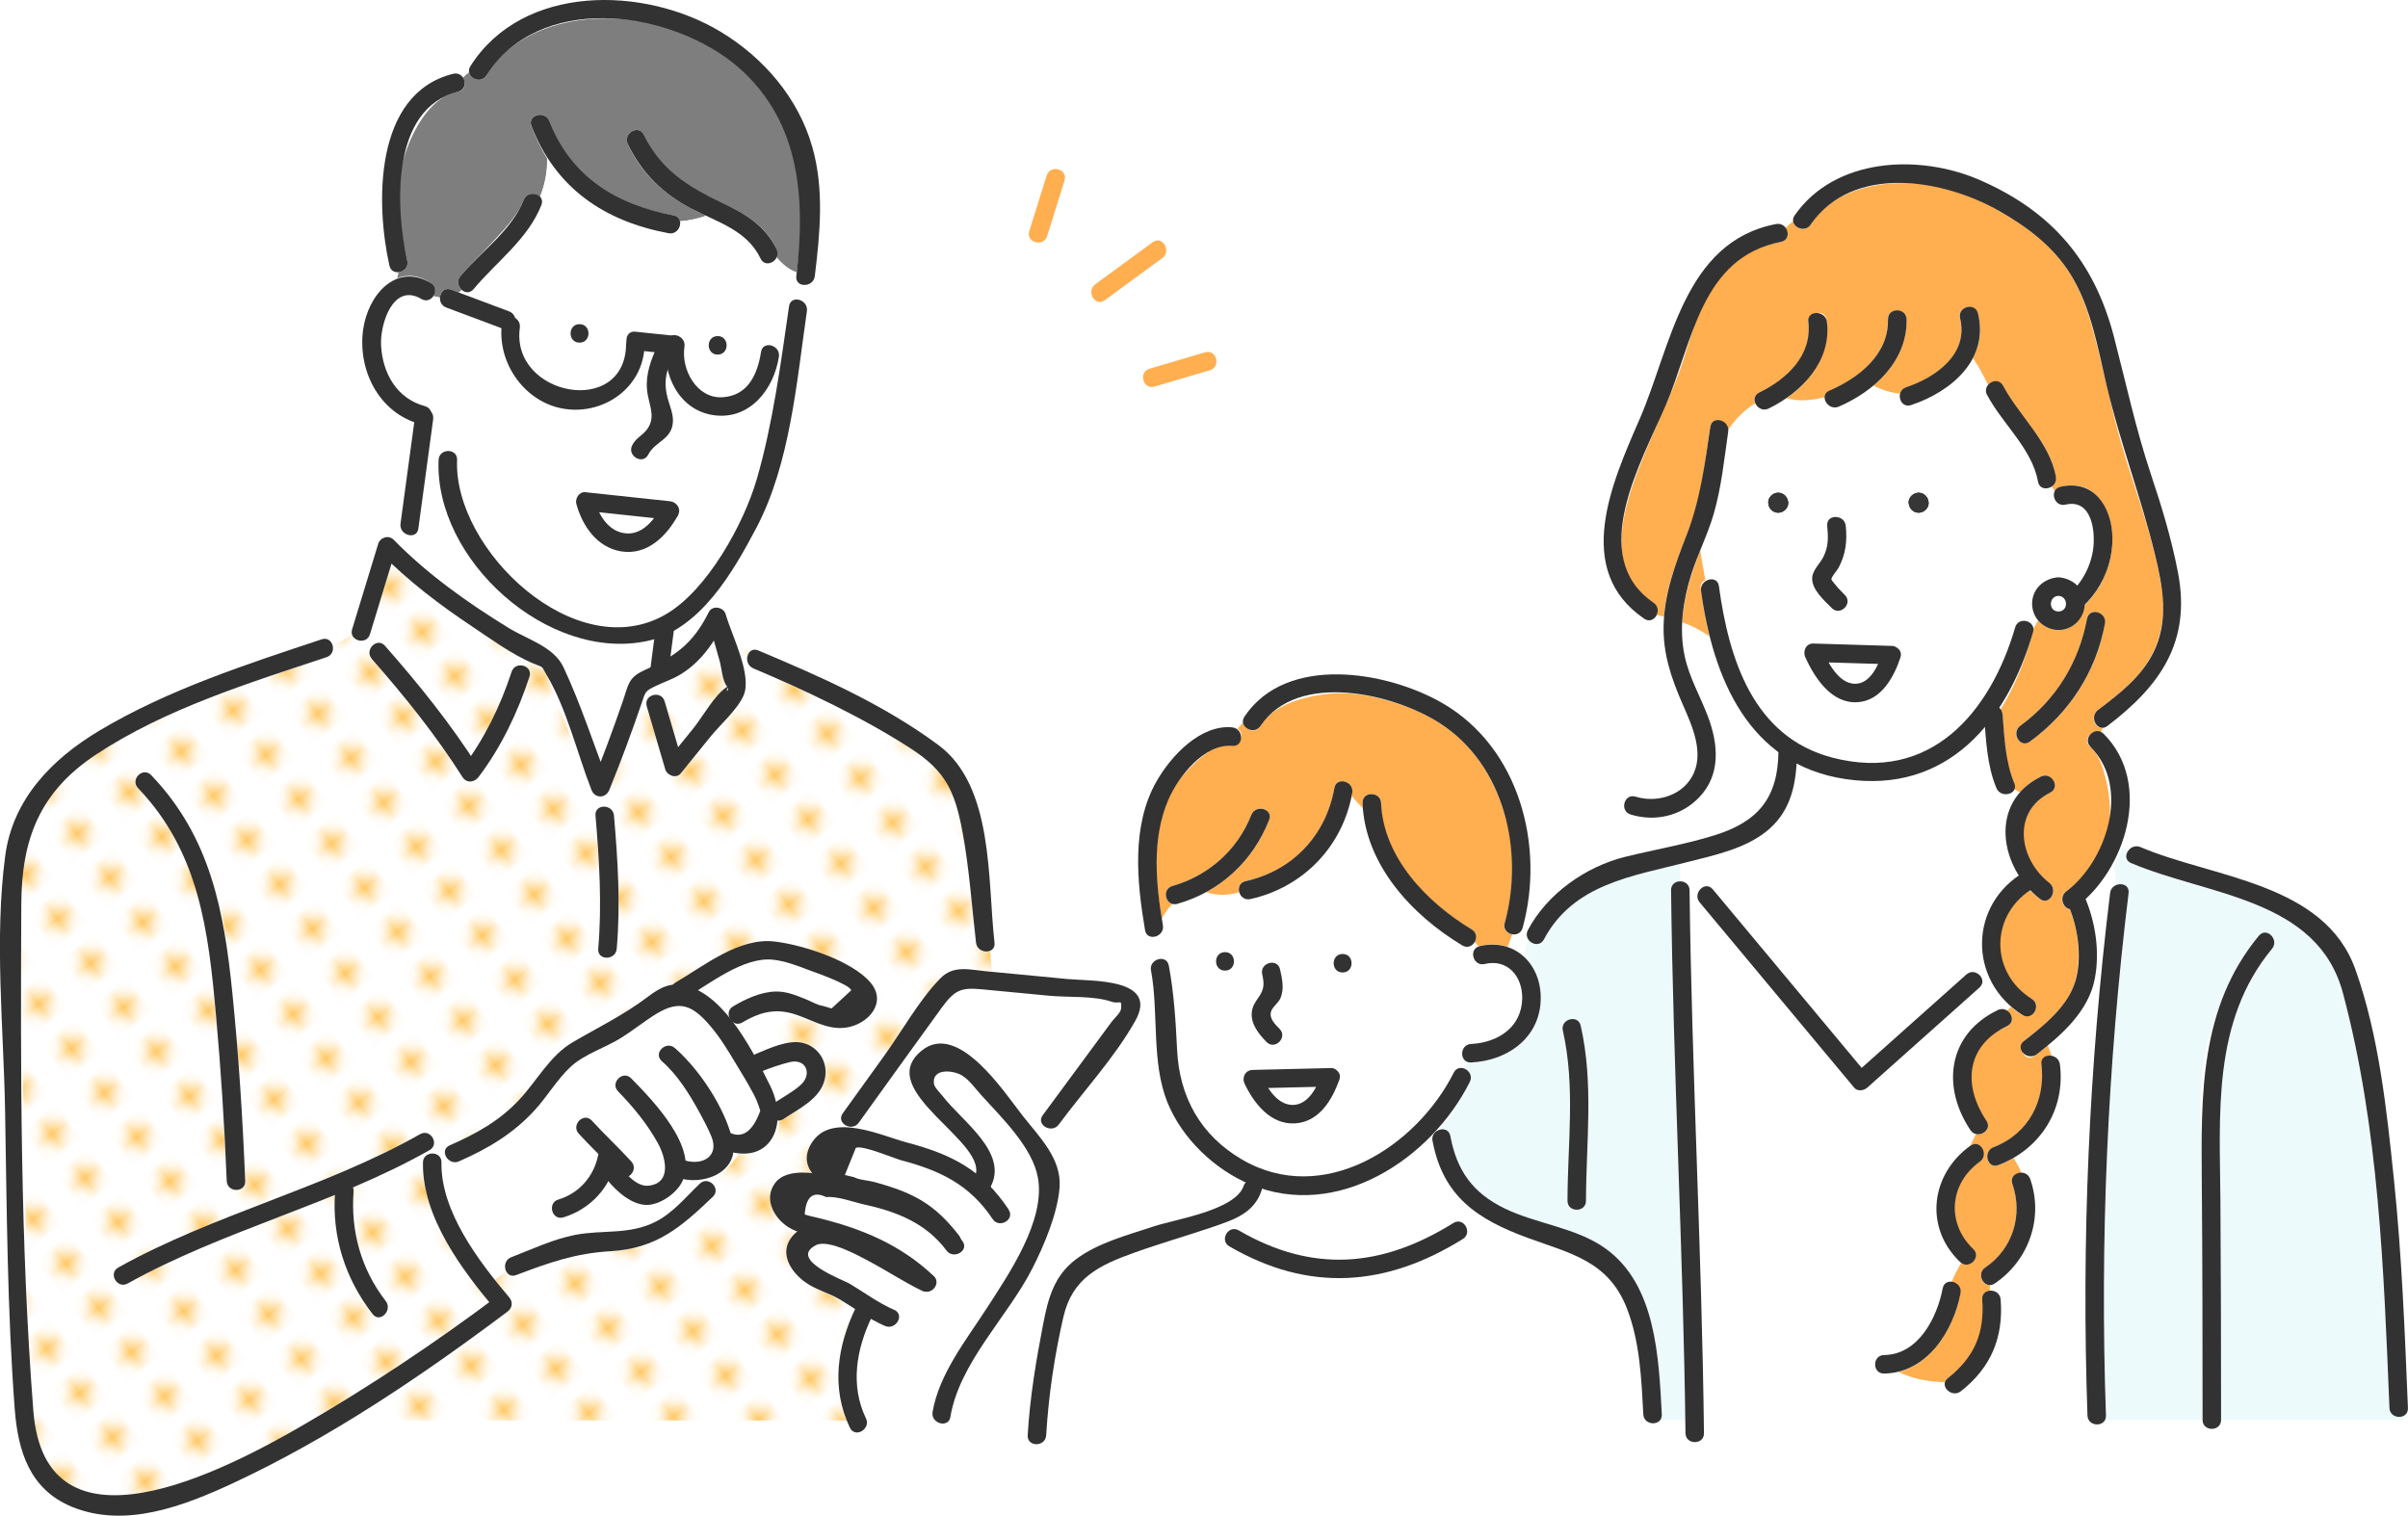 <?xml version="1.0" encoding="UTF-8"?><svg id="_レイヤー_2" xmlns="http://www.w3.org/2000/svg" xmlns:xlink="http://www.w3.org/1999/xlink" viewBox="0 0 377.57 237.68"><defs><style>.cls-1{fill:#fff;}.cls-2{fill:#363636;}.cls-3{fill:#323232;}.cls-4{fill:#ffc864;}.cls-5{fill:none;}.cls-6{fill:#ffae50;}.cls-7{fill:#7e7e7e;}.cls-8{fill:#ecfafb;}.cls-9{fill:url(#_新規パターン_3);}</style><pattern id="_新規パターン_3" x="0" y="0" width="4.98" height="5.18" patternTransform="translate(-8739.09 -25989.97) rotate(-126.51) scale(1.73) skewX(1.72)" patternUnits="userSpaceOnUse" viewBox="0 0 4.98 5.18"><g><rect class="cls-5" width="4.98" height="5.18"/><rect class="cls-1" x="0" y="0" width="4.98" height="5.18"/><circle class="cls-4" cx="2.49" cy="2.59" r="1.06"/></g></pattern></defs><g id="_レイヤー_1-2"><g><path class="cls-1" d="m97.77,83.59c2.02.35,3.62-.84,4.8-2.35-2.88-.31-5.76-.62-8.64-.92.79,1.59,2.04,2.96,3.85,3.28Z"/><path class="cls-1" d="m202.7,173.27c1.69-.02,2.87-1.36,3.67-2.83-2.52.06-5.04.12-7.56.18.93,1.42,2.2,2.67,3.89,2.65Z"/><path class="cls-1" d="m115.17,166.4c-1.06-1.8-2.19-3.58-3.51-5.2-1.23-1.5-2.76-3.24-4.68-3.84-1.99-.62-3.14.91-4.56,1.99-1.96,1.5-4.09,2.81-6.18,4.13-2.37,1.5-5.21,2.06-7.15,4.18-1.85,2.03-3.39,4.35-5.23,6.39-3.31,3.68-7.34,6.08-11.86,8.01-1.35.58-2.56-.88-2.14-1.88-.54.22-1.06.48-1.61.73.57.14,1.03.59.98,1.35-.27,4.87,2.66,9.74,5.18,13.69,1.01,1.58,2.07,3.14,3.2,4.65l1.73-1.33c-.33-.73-.15-1.78.83-2.16,3.6-1.38,7.42-3.3,11.29-3.65,4.02-.36,7.84-.11,11.55-2.03,2.67-1.38,4.55-3.83,6.71-5.86.64-.6,1.44-.46,1.96-.01,1.52-1.41,2.9-2.98,4.22-4.67-.33-.04-.66-.1-.98-.18-.14.92-.59,1.78-1.44,2.56-2.01,1.85-4.04,2.26-6.34,1.63-.87,2.08-3.31,3.72-5.5,3.99-2.31.29-4.8-1.94-6.26-3.71-1.48,2.71-4.02,4.77-7.05,5.67-1.8.53-2.56-2.27-.77-2.8,3.23-.96,5.54-3.59,6.21-6.87.02-.09.04-.17.07-.24-1.04-1.05-2.09-2.1-3.09-3.2-1.26-1.38.79-3.44,2.05-2.05,2,2.19,4.19,4.22,6.19,6.41.76.83.32,1.9-.42,2.32,1,.94,2.3,1.77,3.4,1.37,1.98-.73,3.13-2.18,2.33-4.31-1.46-3.88-4.5-7.48-7.39-10.38-1.32-1.33.73-3.38,2.05-2.05,2.23,2.24,4.23,4.72,5.91,7.4,1.03,1.64,2.25,3.56,2.57,5.55,1.1.43,2.06.55,3.14-.13.52-.33,1.33-.87,1.52-1.51.37-1.22-1.06-3.33-1.61-4.39-1.73-3.4-3.78-7.14-6.75-9.61-1.44-1.2.63-3.24,2.05-2.05,2.06,1.71,3.63,4.07,5.03,6.33,1.36,2.2,2.6,4.49,3.57,6.88,0,0,0,0,0,0,1.1.49,2.58.88,3.7.26,1.3-.71,1.4-2.43,1.09-3.71-.66-2.76-2.6-5.29-4.03-7.71Z"/><path class="cls-1" d="m235.7,151.3c-.02.15-.04.3-.06.45.02-.15.04-.3.06-.45-.83-.34-1.81-.41-2.91-.13-1.75.45-2.53-2.15-.94-2.75-.22-.22-.43-.46-.62-.71-.37.62-1.14,1.01-1.94.54-7.54-4.4-15.1-12.37-15.62-21.52-.58-.63-1.18-1.25-1.72-1.92-1.51,8.07-7.82,14.5-15.88,16.18-.89.19-1.53-.39-1.74-1.06-1.69.5-3.55.55-5.17-.02-1.43.78-2.95,1.4-4.55,1.83-.29.08-.55.07-.77,0-.64.69-1.2,1.46-1.67,2.32.06.34.12.69.18,1.02.18,1.04-.63,1.74-1.44,1.81.16,1.23.26,2.45.39,3.66.76-.4,1.79-.21,2,.85.88,4.64,1.08,9.19,1.33,13.9.13,2.51.33,4.88,1.43,7.18,1.06,2.22,2.57,4.2,4.32,5.92,3.83,3.77,8.71,6.14,14.16,5.96,5.15-.17,10.6-2.16,14.77-5.19,3.85-2.8,6.6-6.75,8.66-10.98.33-.67.92-.84,1.47-.69.24-.33.49-.65.78-.95-1.4-.39-1.24-2.8.46-2.85,4.22-.14,8.01-2.69,8.02-7.22,0-2.35-1.11-4.43-2.98-5.18Zm-43.62.91c-1.87,0-1.87-2.9,0-2.9s1.87,2.9,0,2.9Zm4.28,5.99c.25-.99.91-1.57,1.45-2.37.66-.98.34-1.97.09-3.06-.42-1.82,2.38-2.59,2.8-.77.35,1.54.72,3.19,0,4.68-.35.71-1.18,1.28-1.45,2.01-.37,1.03.75,2.01,1.39,2.66,1.31,1.34-.74,3.39-2.05,2.05-1.34-1.36-2.75-3.16-2.22-5.2Zm13.63,11.12c-1.11,3.17-3.3,6.64-7.02,6.85-3.75.21-6.4-3.15-7.82-6.21-.12-.27-.17-.53-.14-.77.03-.66.44-1.3,1.23-1.4.18-.04.37-.05.54-.02,3.94-.09,7.88-.19,11.82-.28.89-.02,1.71.95,1.4,1.84Zm.53-16.82c-1.87,0-1.87-2.9,0-2.9s1.87,2.9,0,2.9Z"/><path class="cls-8" d="m374.66,220.78c-.4-9.83-.79-19.66-1.6-29.46-.71-8.63-1.76-17.23-3.43-25.73-.81-4.12-1.65-8.33-2.93-12.33-.75-2.35-2.15-4.42-3.93-6.11-3.83-3.63-9.06-5.5-14-7.05-4.88-1.54-9.9-2.7-14.6-4.76-.92-.4-.92-1.3-.46-1.94-.33-.15-.66-.32-.98-.51-.35.96-.78,1.9-1.28,2.79.11,1.04.23,2.08.33,3.12.91-.4,2.13,0,1.98,1.23-.74,5.98-1.38,11.98-1.91,17.98-1.88,21.26-2.41,42.62-1.64,63.95.01.28-.05.51-.15.71h15.28s0-.02,0-.03c0-3.36,0-6.72,0-10.09-.02-11.52,0-23.05-.19-34.58-.04-2.25-.18-4.51-.08-6.75.18-4.31,1.07-8.59,2.56-12.63,1.56-4.2,3.67-8.44,6.57-11.89,1.2-1.43,3.25.63,2.05,2.05-.06.08-.12.15-.19.23-.04.05-.42.56-.49.67-.7.98-1.35,1.99-1.95,3.02-1.93,3.3-3.42,6.83-4.41,10.52-1.51,5.7-1.2,11.4-1.12,17.21.07,5.69.1,11.39.12,17.08.03,8.38.05,16.77.05,25.15,0,0,0,.02,0,.03h28.67c-.04-.21-.07-.42-.11-.62-.84.37-2.1-.05-2.15-1.27Z"/><path class="cls-1" d="m327.05,141.04c1.75,3.96,2.22,8.91,1.29,13.1-.88,3.98-4.03,7.17-7.21,9.77.14.52.37,1.03.56,1.55.59-.03,1.14.28,1.25,1.05.87,6.22-1.92,12.05-7.19,15.06.48.74.89,1.52,1.22,2.32.56.02,1.12.32,1.37.98,2.23,5.98-.26,12.98-5.58,16.4-.23.15-.46.22-.68.23-.05.29-.06.58-.05.88.76-.05,1.6.42,1.68,1.39.26,3.02-.02,6.04-1.36,8.79-1.1,2.26-2.91,4.06-4.87,5.59-1.23.95-2.88-.34-2.5-1.45-2.5-.04-5.03-.53-7.26-1.59-.73.18-1.49.28-2.29.28-1.87,0-1.87-2.9,0-2.9,5.36,0,8.36-5.91,9.19-10.46.15-.83.8-1.12,1.44-1.03.42-1.01.88-2,1.49-2.95-.06-.04-.13-.09-.19-.15-5.73-5.18-4.63-13.98,1.57-18.22.31-.62.63-1.24.94-1.85-.33-.07-.65-.26-.89-.61-2.19-3.15-3.5-7.01-2.67-10.85.8-3.69,3.62-6.45,6.96-7.97.54-.24,1.05-.16,1.45.1.21-.19.41-.39.58-.62-1.92-1.61-3.36-3.76-4.12-6.13-.43.26-.84.54-1.2.87.81.41,1.27,1.49.4,2.27-5.86,5.23-11.73,10.46-17.59,15.69-.54.48-1.53.63-2.05,0-1-1.19-1.99-2.39-2.99-3.58-7.08-8.49-14.16-16.98-21.23-25.47-.88-1.06.01-2.46,1.03-2.54-.64-1.39-1.26-2.78-2.11-4.02-.65.16-1.3.31-1.95.46v2.8c.72,0,1.44.48,1.45,1.4.07,6.37.2,12.75.37,19.12.58,21.32,1.58,42.62,1.86,63.95h60.36c-.12-.19-.19-.43-.2-.71-.22-6.02-.34-12.05-.35-18.08-.03-21.34,1.28-42.67,3.89-63.85.08-.62.46-1.03.92-1.23-.1-1.04-.22-2.08-.33-3.12-1.13,2.03-2.63,3.86-4.4,5.36Z"/><path class="cls-1" d="m315.73,123.6c-.4,1.08-1.98,1.62-2.55.32-1.27-2.93-1.64-6.2-1.9-9.41-.16.19-.31.37-.47.55-7.17,8.01-19.66,9.46-29.1,4.77-.24,4.07-1.37,7.9-4.81,10.56-2.97,2.31-6.77,3.28-10.34,4.25-.38.1-.76.2-1.14.3.85,1.24,1.47,2.64,2.11,4.02.35-.02.72.11,1.03.48,1,1.19,1.99,2.39,2.99,3.58,6.79,8.14,13.57,16.28,20.36,24.42,5.47-4.88,10.94-9.76,16.41-14.64.53-.47,1.16-.47,1.65-.21.36-.33.77-.6,1.2-.87-.4-1.27-.61-2.6-.58-3.96.09-4.18,2.36-8.09,5.79-10.4-1.32-1.93-2.12-4.18-2.08-6.59.04-2.39.94-4.75,2.48-6.55-.4-.16-.75-.37-1.05-.62Z"/><path class="cls-8" d="m262.02,139.6c-.01-.94.72-1.41,1.46-1.4v-2.8c-2.7.61-5.42,1.12-8.1,1.8-5.36,1.36-10.71,5.09-13.3,10.1-.58,1.11-1.89.82-2.44,0-.41.85-.44,1.87-.55,2.85,1.51,1.49,2.44,3.66,2.49,6.1.13,6.24-5.06,10.15-10.92,10.34-.17,0-.32-.01-.46-.05-.29.3-.54.62-.78.95.82.22,1.53,1.15,1.04,2.16-1.32,2.71-2.94,5.27-4.88,7.54.74-.3,1.65-.08,1.83.92.48,2.68,1.36,5.74,3.13,7.87,1.4,1.68,3.77,2.73,5.71,3.65,2.24,1.05,4.59,1.9,6.96,2.64,4.2,1.31,8.26,2.45,11.2,5.96,5.38,6.42,5.74,15.56,6.16,23.53.02.38-.08.68-.26.9h3.94c-.07-5.69-.19-11.37-.34-17.06-.59-22.01-1.64-44-1.89-66.01Zm-13.34,48.69c.01,1.87-2.89,1.87-2.9,0-.05-8.87,1.45-17.97-.73-26.69-.45-1.82,2.35-2.58,2.8-.77,2.24,9.01.77,18.31.83,27.46Z"/><path class="cls-1" d="m323.86,79.13c-1.36.38-2.13-1.12-1.65-2.1-.16-.26-.32-.53-.47-.79-.77.56-1.99.46-2.18-.72-.4-2.57-2.03-4.81-3.49-6.89-1.54-2.19-3.26-4.31-4.49-6.7-.32-.62-.17-1.21.18-1.62-.73-1.42-1.44-2.87-2.37-4.18-1.87,3.55-5.81,6.11-9.73,7.38-1.24.4-1.99-.84-1.73-1.82-1.46-.17-2.88-.6-4.17-1.27-1.75,1.46-3.77,2.63-5.79,3.48-1.19.5-1.91-.68-1.69-1.69-2.06.51-4.15.76-6.1.19-.9.63-1.87,1.19-2.86,1.66-.92.44-1.77-.11-2.09-.83-1.72,1.02-3.11,2.48-4.25,4.14,0,.1,0,.21-.02.32-.91,6.12-1.71,12.02-4.04,17.8-.11.28-.23.57-.34.85.25,1.57.53,3.11.81,4.65.81-.29,2.02.14,2.17,1.29-.11-.84.1.63.13.85.15.91.31,1.82.5,2.73.51,2.56,1.14,5.1,1.94,7.58.53.19,1.14.25,1.83.11-.69.14-1.3.08-1.83-.11.04.12.07.23.11.35,1.78,5.39,4.66,10.05,9.72,12.9,4.83,2.71,10.83,3.55,16.24,2.44,10.2-2.1,15.13-11.53,17.76-20.75.46-1.6,2.72-1.17,2.85.21.25-.43.5-.87.75-1.31-.6-.72-.97-1.63-.96-2.62.02-2.24,1.88-4.13,4.13-4.13,1.21,0,2.25.52,2.98,1.32,1.49-1.87,2.42-4.24,2.57-6.52.18-2.79-.72-7.26-4.45-6.21Zm-45.04,1.26c-.87,0-1.52-.71-1.56-1.56-.04-.84.74-1.56,1.56-1.56.87,0,1.52.71,1.56,1.56.04.84-.74,1.56-1.56,1.56Zm5.38,9.79c.16-.63.65-1.06,1-1.59.4-.61.77-1.3,1.04-1.98.53-1.35.41-2.74.26-4.16-.2-1.86,2.71-1.84,2.9,0,.28,2.65-.09,4.83-1.44,7.16-.19.32-.38.68-.63.97-.1.11-.16.2-.2.26.17.31.42.59.64.85.47.56.98,1.1,1.49,1.61,1.32,1.32-.73,3.38-2.05,2.05-1.22-1.22-3.52-3.23-3.02-5.17Zm13.77,12.93c-1.01,3.15-3.11,6.84-6.84,7-4.01.18-6.63-3.83-8.06-7.03-.1-.22-.14-.43-.14-.63-.06-.74.36-1.51,1.26-1.55.22-.05.44-.05.65.01,3.91.12,7.82.24,11.73.36.9.03,1.7.91,1.4,1.84Zm2.87-22.72c-.87,0-1.52-.71-1.56-1.56-.04-.84.74-1.56,1.56-1.56.87,0,1.52.71,1.56,1.56.04.84-.74,1.56-1.56,1.56Z"/><path class="cls-6" d="m267.4,90.99c-.28-1.54-.56-3.08-.81-4.65-1.43,3.66-2.59,7.34-2.81,11.23,1.52.56,2.91,1.25,4.22,2.21-.59-2.51-1.01-5.05-1.33-7.5-.09-.69.25-1.11.73-1.29Z"/><path class="cls-6" d="m333.2,71.47c-1.66-5.24-2.76-10.64-4.07-15.97-1.12-4.55-2.27-9.14-4.88-13.1-2.16-3.28-5.18-5.84-8.47-7.93-3.44-2.19-7.06-4.15-11.06-5.06-7.04-1.61-16.54-.79-20.84,5.83-.81,1.24-2.56.57-2.73-.54-.42.32-.82.67-1.19,1.06.56.77.46,1.99-.72,2.19-.32.05-.64.12-.96.19-.23.49-.42,1.01-.54,1.56.12-.55.31-1.06.54-1.56-5,1.11-8.58,4.34-10.93,8.94-1.98,3.88-2.82,8.18-4.41,12.22-1.73,4.4-3.79,8.66-5.54,13.05-2.86,7.17-6.11,17.08,1.85,22.18.73.47.8,1.26.52,1.87.39.1.77.2,1.15.3.04-.55.09-1.1.16-1.65.63-4.78,2.66-8.94,4.22-13.44,1.65-4.72,2.11-9.75,2.84-14.66.26-1.73,2.74-1.14,2.82.45,1.14-1.66,2.52-3.12,4.25-4.14-.26-.6-.15-1.31.62-1.67,4.02-1.91,8.44-5.75,7.74-10.71-.26-1.83,2.54-2.61,2.8-.77.73,5.18-2.17,9.51-6.22,12.33,1.95.57,4.04.33,6.1-.19.1-.46.39-.88.92-1.11,4.47-1.88,9.05-5.78,8.84-11.05-.07-1.87,2.83-1.86,2.9,0,.17,4.27-2.07,7.77-5.17,10.37,1.29.67,2.72,1.1,4.17,1.27.11-.43.42-.81.95-.98,4.6-1.49,9.94-5.27,8.46-10.81-.48-1.81,2.32-2.58,2.8-.77.7,2.62.31,4.97-.76,7,.94,1.31,1.65,2.77,2.37,4.18.6-.7,1.79-.89,2.33.15,2.46,4.76,7.41,8.79,8.28,14.28.1.66-.19,1.18-.62,1.49.15.26.3.53.47.79.16-.32.44-.58.88-.7,5.36-1.51,8.17,3.6,8.15,8.27-.02,3.74-1.64,7.63-4.36,10.3,0,.1-.03.19-.05.27-.34,2.05-2.01,3.69-4.22,3.6-1.2-.05-2.28-.63-3.02-1.5-.25.44-.5.88-.75,1.31.02.17,0,.36-.05.56-1.19,4.19-2.76,8.37-5.09,12.07.16.21.28.48.3.8.27,3.4.32,7.27,1.7,10.44.18.41.17.8.04,1.14.3.26.65.46,1.05.62.88-1.03,1.96-1.88,3.22-2.45,1.69-.76,3.17,1.74,1.47,2.51-2.55,1.15-4.21,3.67-4.26,6.49-.05,3.05,1.72,5.9,4.12,7.67,1.49,1.1.04,3.61-1.47,2.51-.56-.41-1.09-.86-1.59-1.35-2.79,1.77-4.69,4.8-4.78,8.16-.02.7.04,1.38.18,2.05.03-.03.05-.07.08-.1-.02.04-.05.07-.08.1.56,2.84,2.38,5.35,4.9,6.83,1.61.94.15,3.45-1.47,2.51-.64-.38-1.25-.81-1.82-1.29-.17.23-.37.43-.58.62.86.55,1.18,1.88.02,2.41-2.7,1.24-4.98,3.22-5.63,6.24-.66,3.08.64,6.13,2.37,8.62.83,1.19-.49,2.32-1.62,2.08-.31.62-.64,1.23-.94,1.85.02-.01.04-.03.05-.04,1.55-1.05,3.01,1.47,1.47,2.51-4.78,3.23-5.33,9.82-1.04,13.7,1.33,1.2-.49,3.12-1.86,2.2-.61.96-1.07,1.94-1.49,2.95.78.11,1.54.8,1.36,1.8-.95,5.19-4.34,11-9.7,12.32,2.23,1.06,4.77,1.55,7.26,1.59.07-.21.22-.42.45-.6,1.69-1.32,3.26-2.78,4.27-4.7,1.23-2.35,1.34-5.03,1.12-7.63-.08-.89.54-1.35,1.22-1.39-.02-.3,0-.59.05-.88-1.26.07-2.12-1.88-.78-2.74,4.3-2.77,6.01-8.38,4.25-13.12-.41-1.09.52-1.79,1.43-1.75-.33-.8-.73-1.57-1.22-2.32-.75.43-1.55.8-2.4,1.11-1.76.64-2.51-2.17-.77-2.8,5.17-1.88,8.33-7.15,7.56-12.6-.15-1.06.73-1.77,1.55-1.82-.19-.52-.42-1.02-.56-1.55-.69.57-1.38,1.11-2.05,1.62-1.48,1.14-2.93-1.39-1.47-2.51,3.15-2.41,7.02-5.59,7.92-9.66.75-3.38.4-7.61-.99-10.85-1.11-.14-1.79-1.91-.57-2.75,3.88-2.68,6.74-7.35,6.87-12.13.05-1.97-.23-3.96-.73-5.86-.43-1.66-1-3.51-2.35-4.67-1.29-1.11.3-2.91,1.66-2.3.1-.22.19-.45.29-.67-1.19.11-2.03-1.84-.79-2.79,2.79-2.14,5.66-4.24,7.64-7.22,2.4-3.62,3.07-7.84,2.38-12.08-1.15-7.06-3.6-13.79-5.75-20.58Zm-3.17,26.31c-1.27,7.5-5.59,14.15-11.79,18.52-1.53,1.08-2.98-1.44-1.47-2.51,5.6-3.95,9.31-10.06,10.45-16.79.31-1.84,3.11-1.06,2.8.77Z"/><path class="cls-7" d="m103.91,4.15c-9.39-2.72-22.1-1.39-27.63,7.69-.77,1.26-2.5.61-2.71-.51-.37.27-.7.56-1,.88.53.77.41,1.96-.75,2.16-.31.05-.61.13-.9.23-.07.13-.13.26-.2.39.06-.13.13-.26.2-.39-3.69,1.24-6.09,5.77-7.28,9.16-1.93,5.51-1.09,11.58.21,17.12.24,1.03-.55,1.72-1.36,1.8-.07.32-.15.64-.21.95,1.55-.63,3.34-.53,5.25.73.8.53.8,1.45.4,2.08.36.06.73.12,1.05.24.05-.85.73-1.64,1.75-1.26.4.15.8.3,1.2.45.15-.13.31-.27.46-.41-.56-.5-.81-1.42-.2-2.16,1.47-1.79,3.22-3.36,4.78-5.07,1.82-1.99,4.15-4.26,5.11-6.84.45-1.2,1.92-1.21,2.58-.53.77-1.91,1.17-3.93,1.12-6.01-.98-1.6-1.8-3.31-2.47-5.1-.66-1.76,2.15-2.51,2.8-.77,1.47,3.95,3.86,7.55,7.29,10.06,3.58,2.62,7.85,3.97,12.18,4.73.61.11.93.49,1.02.94,1.41-.1,2.8-.41,4.13-.87-.41-.19-.82-.38-1.22-.57-4.88-2.35-8.78-5.68-11.08-10.67-.78-1.69,1.73-3.16,2.51-1.47,1.2,2.6,2.83,4.91,5.09,6.7,1.83,1.44,3.95,2.48,6.06,3.46,3.87,1.8,7.83,3.67,9.67,7.8.2.46.17.9,0,1.27.9,1.06,1.92,1.96,3.17,2.35.59-4.88,1.12-9.84.49-14.75-1.49-11.55-10.53-20.62-21.52-23.81Z"/><path class="cls-1" d="m124.87,43.3c.02-.2.05-.4.07-.6-1.25-.39-2.27-1.29-3.17-2.35-.47.99-1.95,1.44-2.5.19-1.61-3.62-5.12-5.15-8.51-6.71-1.33.45-2.73.76-4.13.87.18.9-.57,2.08-1.79,1.86-4.8-.85-9.54-2.46-13.44-5.45-2.28-1.75-4.12-3.88-5.58-6.26.04,2.07-.35,4.1-1.12,6.01.3.31.43.76.22,1.3-1.99,5.34-7.13,8.92-10.64,13.2-.57.69-1.34.58-1.85.11-.15.14-.3.27-.46.41,2.62.98,5.25,1.97,7.87,2.95.51.19.8.56.92.98.53.29.91.86.77,1.61-.38,1.99.61,4.27,1.61,5.94,1.16,1.95,2.72,3.14,4.93,3.71,2.37.62,4.92.48,6.92-1.05,1.83-1.4,3.33-3.62,3.21-5.99,0-.19.01-.37.06-.52-.08-.79.37-1.59,1.38-1.49,1.84.19,3.68.39,5.52.58.06,0,.11.01.16.03.92-.31,2.25.46,2.01,1.75-.63,3.53,1.77,8.03,5.76,7.93,4.16-.11,5.73-3.56,6.26-7.11.27-1.84,3.07-1.06,2.8.77-.35,2.38-1.01,4.78-2.75,6.55-1.8,1.83-4.63,2.92-7.19,2.65-3.97-.41-6.65-3.54-7.52-7.15-.3.99-.46,2-.3,3.06.22,1.51.97,2.89,1.12,4.41.12,1.28-.27,2.48-1.19,3.4-.67.67-2.13,1.17-2.49,2.06-.7,1.71-3.51.96-2.8-.77.49-1.21,1.27-1.9,2.32-2.64.43-.3.99-.59,1.2-1.1.32-.75-.14-1.7-.38-2.42-1.02-3.17-.77-5.76.51-8.77-.53-.06-1.06-.11-1.58-.17-.26,2.87-2.09,5.5-4.33,7.23-2.61,2-5.88,2.37-9.03,1.66-3.09-.69-5.47-2.44-7.08-5.15-1.3-2.17-2.23-4.8-2.01-7.36-2.88-1.08-5.75-2.15-8.63-3.23-.73-.27-1.02-.92-.98-1.54-.32-.12-.69-.18-1.05-.24-.38.6-1.11.93-1.87.43-1.77-1.17-3.28-.83-4.53.86-1.05,1.41-1.71,3.25-1.8,5.01-.23,4.69,1.95,9.78,6.87,10.93.56.13.87.49.99.9.24.31.38.7.32,1.17-.77,5.71-1.55,11.42-2.32,17.13-.21,1.54-2.19,1.24-2.7.04l-.57,2.35c4.04,4.08,8.72,7.53,13.5,10.7,2.22,1.48,4.49,2.89,6.8,4.22,1.14.66,2.29,1.3,3.46,1.92.79.42,1.49.67,1.88,1.51.79,1.72,1.39,3.56,2.07,5.32,1.38,3.53,2.75,7.07,4.13,10.6,1.21-3.13,2.36-6.28,3.46-9.45.24-.7.48-1.4.71-2.1.21-.65.34-1.62.84-2.12.55-.55,1.59-.64,2.3-.88.17-.06.35-.12.52-.18.2-1.55.41-3.11.61-4.66-3.29.99-6.89.99-10.39.24-6.48-1.37-12.34-5.74-16.54-10.72-4.07-4.83-7.36-11.06-6.89-17.55.13-1.86,3.04-1.86,2.9,0-.5,6.83,3.59,13.29,8.27,17.91,4.16,4.1,9.55,7.48,15.51,7.89,2.6.18,5.29.11,7.71-.94,3.01-1.3,5.25-3.88,7.1-6.5,1.98-2.79,3.9-5.64,5.54-8.65,1.87-3.44,2.96-6.92,3.75-10.74,1.58-7.65,3.06-15.34,4.16-23.07.19-1.32,1.68-1.29,2.41-.5.18-.96.37-1.93.5-2.9-.87.24-1.89-.19-1.75-1.31Zm-34,10.43c-1.87,0-1.87-2.9,0-2.9s1.87,2.9,0,2.9Zm21.65,1.87c-1.87,0-1.87-2.9,0-2.9s1.87,2.9,0,2.9Zm-6.23,25.17c-1.77,3.35-4.95,6.37-9.02,5.66-3.69-.64-6.03-4.01-6.91-7.42-.09-.36-.06-.68.06-.94.14-.55.59-.98,1.34-.9,4.43.47,8.86.95,13.28,1.42,1.1.12,1.8,1.14,1.25,2.18Z"/><path class="cls-6" d="m236.37,129.36c-1.12-4.79-3.39-9.45-6.88-12.96-2.87-2.89-6.49-4.81-10.33-6.06-3.86-1.26-7.7-2.01-11.76-1.44-3.49.49-7.83,1.73-9.76,4.95-.77,1.29-2.55.6-2.71-.56-.3.32-.59.65-.89.97,1.24.67.44,2.94-1.22,2.65-2.03-.36-4.18,1.52-5.52,2.79-1.54,1.46-3,3.17-3.91,5.1-2.79,5.91-2.29,12.96-1.24,19.26.47-.86,1.03-1.63,1.67-2.32-1.21-.34-1.52-2.4,0-2.81,5.61-1.52,10.31-5.69,12.37-11.15.66-1.73,3.46-.98,2.8.77-1.84,4.87-5.35,8.89-9.84,11.34,1.61.58,3.48.53,5.17.02-.22-.71.03-1.54.97-1.74,7.33-1.53,12.74-7.24,13.94-14.62.3-1.84,3.1-1.06,2.8.77-.03.16-.06.32-.09.47.53.68,1.13,1.29,1.72,1.92-.02-.27-.03-.53-.03-.8-.02-1.87,2.88-1.87,2.9,0,.1,8.43,7.36,15.83,14.21,19.82.81.47.85,1.34.48,1.96.19.25.4.49.62.71.05-.02.11-.04.17-.05,1.6-.41,3.09-.33,4.4.12.23-.66.47-1.32.71-1.98-.78-.13-1.47-.8-1.18-1.77,1.46-4.97,1.61-10.32.43-15.37Z"/><path class="cls-1" d="m132.22,154.6c-1.65-.89-3.32-1.71-5.08-2.37-2.45-.93-5.9-2.47-8.55-1.63-3.2,1.01-6.22,2.93-9.14,4.72,1.16.67,2.2,1.59,3.11,2.53.73.76,1.4,1.57,2.04,2.41.06-.03.13-.06.19-.1-.64-.6-.8-1.76.17-2.36,2.32-1.42,5.41-2.76,8.17-2.26,3.2.58,7.76,4.48,10.92,2,1.7-1.33-.72-2.36-1.81-2.95Z"/><path class="cls-9" d="m153.04,147.83c-.61-5.14-.97-10.3-1.78-15.41-.37-2.3-.8-4.6-1.45-6.84-.44-1.53-.96-3.26-2.03-4.49-1.27-1.45-3.17-2.55-4.77-3.59-2.08-1.35-4.23-2.6-6.4-3.79-4.09-2.24-8.29-4.3-12.53-6.25-1.49-.68-2.98-1.36-4.48-2.01-.44-.19-.89-.39-1.34-.58-.1-.04-.18-.08-.23-.1-.13-.05-.11-.05,0,0,.02,0,.04.02.07.03-1.22-.51-1.18-2.11-.42-2.7-.87-.4-1.75-.79-2.61-1.2.15.55.31,1.1.46,1.65.47,1.66,1.18,3.4,1.44,5.11.22,1.42-1.75,3.12-2.57,4.12-2.56,3.16-5.12,6.32-7.68,9.49-.72.89-2.14.32-2.43-.64-.97-3.29-1.94-6.58-2.9-9.87-.53-1.8,2.27-2.56,2.8-.77.71,2.4,1.41,4.8,2.12,7.2,2.55-3.15,5.11-6.31,7.66-9.46-.68-2.41-1.36-4.81-2.04-7.22-1.1,1.7-2.43,3.23-4.07,4.47-1.95,1.47-4.21,2.37-6.53,3.08-1.66,5.36-3.69,10.63-5.8,15.82-.55,1.35-2.26,1.39-2.8,0-2.45-6.28-4.9-12.57-7.34-18.85-4.64-2.4-9.11-5.15-13.39-8.14-3.65-2.54-7.24-5.26-10.48-8.33l-.09.39.09-.39s-.09-.09-.14-.13c-1.12,3.69-2.25,7.37-3.37,11.06-.09.3-.25.53-.45.69.29.34.59.67.88,1.01.51-.46,1.29-.59,1.89.08,4.83,5.46,9.52,11.2,13.52,17.31,2.79-3.99,4.87-8.65,6.35-13.23.57-1.77,3.37-1.01,2.8.77-1.83,5.68-4.52,11.33-8.21,16.03-.6.77-1.84.42-2.28-.29-4.11-6.59-9.09-12.71-14.23-18.53-.64-.73-.4-1.63.16-2.14-.29-.34-.59-.67-.88-1.01-.79.66-2.21.24-2.4-.79-.89.75-1.91,1.38-2.99,1.91.16.69-.11,1.49-.96,1.77-3.36,1.11-6.71,2.25-10.04,3.44-5.84,2.09-11.65,4.31-17.26,6.97-4.08,1.93-8.24,4.05-11.73,6.94-3.43,2.84-6.54,6.35-7.8,10.69-.98,3.36-1.04,6.9-1.05,10.38-.03,12.97.22,25.94.48,38.91.28,14.01.29,28.14,1.52,42.11.28,3.14.91,6.23,3.2,8.58,3.22,3.29,8.14,3.97,12.52,3.53,4.22-.42,8.33-2.02,12.18-3.72,4.13-1.82,8.14-3.93,12.07-6.15,10.87-6.14,21.38-13.09,31.41-20.54-.48-.6-.95-1.2-1.41-1.82l-.77.59.77-.59c-1.27-1.7-2.48-3.45-3.6-5.24-2.71-4.31-5.69-9.59-5.39-14.87.02-.27.09-.49.21-.68-.05.02-.1.03-.16.05.05-.02.11-.03.16-.05.27-.45.75-.69,1.24-.71-.03-.27-.05-.54-.07-.82-.1.1-.21.19-.35.27-2.93,1.68-6.01,3.11-9.09,4.47-.98.43-1.96.86-2.95,1.28.11.2.17.46.14.76-.55,6.14,1.18,12.32,5.04,17.16,1.15,1.45-.89,3.51-2.05,2.05-4.24-5.32-6.42-11.99-5.92-18.79-4.97,2.07-9.97,4.04-14.96,6.07-5.92,2.4-11.96,4.75-17.53,7.91-1.63.92-3.09-1.59-1.47-2.51,2.85-1.62,5.84-2.97,8.84-4.28,3.62-1.58,7.27-3.08,10.94-4.56-.28-1.12-.52-2.26-.77-3.4-.84.28-1.97-.17-2.02-1.32-.09-2.3-.21-4.59-.34-6.88-.52-9.61-1.15-19.24-2.38-28.78-.52-4.08-1.19-8.11-2.48-12.02-.91-2.78-2.02-5.48-3.63-7.93-1.44-2.19-3.26-4.09-5.07-5.97-1.3-1.35.75-3.4,2.05-2.05,2.13,2.22,4.25,4.48,5.88,7.11,1.82,2.93,3.02,6.21,4.03,9.49,1.19,3.89,1.71,7.98,2.21,12,.65,5.2,1.11,10.43,1.5,15.66.48,6.45.88,12.92,1.14,19.39.03.71-.37,1.15-.89,1.32.25,1.13.49,2.27.77,3.4,3.22-1.3,6.45-2.58,9.66-3.89,6.05-2.47,12.21-4.91,17.89-8.18,1.49-.85,2.83,1.17,1.81,2.24.02.28.04.55.07.82.16,0,.32,0,.47.05.54-.25,1.07-.5,1.61-.73.11-.26.32-.48.68-.63,3.04-1.3,6.08-2.75,8.6-4.92,2.36-2.03,4.33-4.5,6.22-6.95,1.09-1.41,2.17-2.82,3.66-3.82,1.3-.88,2.84-1.35,4.24-2.04,2.56-1.27,5.15-3.04,7.42-4.77,1.62-1.24,2.92-2.56,4.9-2.74.1-.11.23-.22.38-.31,2.7-1.56,5.37-3.18,8.14-4.6,1.72-.88,3.68-1.95,5.66-1.98,3.72-.07,7.81,1.7,11.12,3.21,2.89,1.33,8.68,3.81,6.12,7.93-2.68,4.33-8.27,2.19-11.87.7-2.01-.83-3.44-1.16-5.54-.46-1.1.37-2.17.88-3.17,1.49-.62.38-1.22.23-1.63-.15-.06.03-.13.06-.19.1.92,1.22,1.76,2.5,2.55,3.79.31.5.62,1,.93,1.51.13-.12.28-.22.46-.29,2.16-.9,5.15-2.31,7.5-1.68,2.71.72,3.99,3.58,3.15,6.16-.91,2.76-4.09,4.22-6.33,5.74-.22.15-.43.22-.63.24-.05,1.39-.51,2.73-1.58,3.81-1.32,1.32-3.03,1.63-4.73,1.41-1.32,1.69-2.7,3.26-4.22,4.67.58.5.81,1.39.09,2.07-2.3,2.15-4.32,4.73-7.14,6.23-3.56,1.9-7.27,2.24-11.22,2.39-4.37.17-8.43,2.1-12.47,3.66-.76.29-1.34-.08-1.6-.64l-1.73,1.33c.72.96,1.46,1.89,2.23,2.8.66.77.49,1.69-.29,2.28-.24.18-.49.36-.73.55-7.78,5.75-15.79,11.34-24.09,16.42h78c-2.34-5.67-1.28-11.9,1.34-17.36-.15-.1-.3-.2-.46-.3-1.85-1.26-3.72-2.15-5.75-3.06-2.85-1.27-6.34-4.98-3.64-8.07.25-.28.53-.52.83-.72-1.7-.64-3.17-1.61-3.87-3.36-.6-1.49-.55-3.4.6-4.63,1.4-1.49,3.43-1.23,5.24-.89.17.03.34.06.52.1-.04-.06-.09-.11-.13-.17-1.2-1.71-1.13-3.97.29-5.53,1.26-1.38,3.06-1.9,4.86-1.84l.2-.3c-.73-.32-1.21-1.13-.61-1.95,4.1-5.71,8.21-11.42,12.34-17.11.94-1.3,1.86-2.61,2.84-3.89,1.06-1.39,2.3-1.86,3.94-1.61,1.41.21,2.85.31,4.27.43l-.28-3.3c-.82.34-2.07-.09-2.21-1.27Zm-56.34.96c-.17,1.85-3.08,1.86-2.9,0,.66-6.98.17-13.93-.43-20.9-.16-1.86,2.75-1.85,2.9,0,.59,6.97,1.09,13.92.43,20.9Z"/><path class="cls-1" d="m175.18,157.17c-.92-.09-1.84-.18-2.77-.26-5.84-.56-11.69-1.12-17.53-1.68-.95-.09-1.91-.18-2.86-.27-.39-.04-1.34-.28-1.68-.21-.65.14-1.12,1.13-1.49,1.64-.44.6-.88,1.21-1.32,1.81-1.06,1.46-2.12,2.92-3.17,4.38-3.24,4.49-6.48,8.98-9.7,13.47-.49.69-1.28.76-1.9.49l-.2.3c.31,0,.62.03.93.08,2.69.37,5.36,1.39,7.99,2.06,2.55.65,5.14,1.27,7.58,2.27,1.49.61,2.9,1.53,4.2,2.63.18-.55-.02-1-.54-1.71-.52-.71-1.07-1.39-1.64-2.05-1.36-1.56-2.74-3.1-4.07-4.68-1.78-2.1-5.12-5.53-4.05-8.59,1.02-2.92,4.53-4.01,7.14-2.62,2.37,1.26,4.41,3.85,6.18,5.83,2.48,2.76,4.76,5.7,6.96,8.68.07.1.14.19.21.29l1.61-2.08c-1.13.19-2.39-.92-1.54-2.07,3.23-4.39,6.47-8.77,9.7-13.16.64-.86,1.27-1.73,1.91-2.59.25-.34.83-.9.81-1.36-.01-.23-.28-.47-.3-.56-.15-.02-.31-.02-.46-.04Z"/><path class="cls-1" d="m129.5,181.32l.55-.81c-.27.23-.47.5-.55.81Z"/><path class="cls-1" d="m160.72,180.2c-2.05-2.79-4.19-5.52-6.51-8.1-.93-1.03-1.88-2.04-2.87-3.01-.81-.8-1.69-1.88-2.73-2.36-1.01-.48-2.59-.16-2.95,1.1-.25.87.83,2.28,1.32,2.98,1.86,2.63,4.15,4.98,6.26,7.41,2.01,2.3,4.13,4.86,2.16,7.78,1.05,1.17,1.98,2.43,2.75,3.69.99,1.59-1.52,3.05-2.51,1.47-.95-1.53-2.2-2.9-3.46-4.17-1.82-1.85-3.65-2.94-6.13-3.71-2.21-.69-4.45-1.25-6.69-1.83-2.19-.57-4.52-1.59-6.79-1.71-.87-.05-1.9.25-2.53.78l-.55.81c-.12.46.03,1.01.59,1.6,1.52,1.61,4.18,1.68,6.2,2.21,3.43.9,7.32,1.63,10.01,4.06,1.6,1.45,3,3.13,4.32,4.84.14.18.23.37.26.54,0,.01.02.03.03.04,1.04,1.56-1.48,3.01-2.51,1.47-2.58-3.88-7.21-5.9-11.57-6.92-2.5-.58-5.04-1.02-7.57-1.5-1.22-.23-5.71-1.87-5.57.38.14,2.21,3.08,2.6,4.76,2.97,2.19.49,4.35,1.09,6.45,1.89,4.28,1.63,8.24,3.95,11.5,7.19,1.08,1.07-.08,2.63-1.27,2.46-.18-.01-.37-.06-.56-.15-3.18-1.48-6.06-3.52-9.19-5.1-1.44-.73-2.95-1.34-4.53-1.7-1.13-.26-2.68-.64-3.82-.23-1.58.57-.55,1.94.23,2.72,1.21,1.2,2.89,1.59,4.39,2.32,2.87,1.41,5.25,3.64,8.23,4.84,1.71.69.96,3.5-.77,2.8-.9-.36-1.74-.78-2.57-1.24-2.31,4.85-3.29,10.61-.76,15.58.04.09.08.17.1.26h10.49c-.16-.22-.25-.52-.2-.9.36-2.67,1.54-5.11,2.83-7.45,1.64-2.98,3.52-5.81,5.37-8.66,1.58-2.43,3.18-4.87,4.57-7.42,1.29-2.37,1.91-4.85,2.86-7.36.68-1.82,1.6-3.8,1.5-5.78-.1-1.93-1.49-3.41-2.58-4.89Z"/><path class="cls-1" d="m226.88,185.63c-1.08-2.09-1.85-4.42-2.26-6.73-.04-.23-.03-.44.01-.63-1.59,1.69-3.38,3.19-5.39,4.44-4.84,3-11.09,4.94-16.8,4.53-1.58-.11-3.1-.42-4.57-.88,0,.12-.02.25-.06.38-.89,3.22-4.02,4.48-6.98,5.44.5.42,1.03.79,1.6,1.11.4-.52,1.09-.79,1.82-.35,5.14,3.09,10.83,5.21,16.91,4.95,6.08-.26,11.71-2.88,16.76-6.11.93-.6,1.82.03,2.07.86.97-.4,1.88-.95,2.77-1.5-2.41-1.31-4.56-2.99-5.86-5.51Z"/><path class="cls-1" d="m255.9,207.64c-1.08-3.92-3.04-7.91-6.66-10.05-1.83-1.09-3.9-1.63-5.93-2.24-2.31-.69-4.58-1.5-6.8-2.44-1.27-.54-2.56-1.11-3.78-1.78-.89.55-1.8,1.09-2.77,1.5.17.57.04,1.24-.6,1.65-5.49,3.51-11.62,6.22-18.22,6.51-6.56.29-12.82-2-18.38-5.34-.88-.53-.83-1.52-.35-2.15-.56-.32-1.1-.69-1.6-1.11-.56.18-1.11.35-1.64.53-3.5,1.13-7.02,2.21-10.49,3.42-3.06,1.07-6.72,2.09-9.11,4.39-2.71,2.6-2.94,6.7-3.62,10.18-.77,4-1.39,7.95-1.73,11.98h93.8c-.2-.22-.34-.52-.36-.9-.25-4.74-.5-9.53-1.77-14.13Z"/><path class="cls-1" d="m290.89,107.22c1.72,0,2.86-1.53,3.6-3.1-2.59-.08-5.19-.16-7.78-.24.98,1.69,2.35,3.34,4.18,3.34Z"/><path class="cls-1" d="m124.74,166.33c-1.2.02-2.66.71-3.79,1.11-.48.17-.95.34-1.42.53.64,1.09,1.23,2.2,1.74,3.34.2.44.37.91.51,1.39,1.31-.84,3.02-1.79,3.88-2.69,1.15-1.19,1.28-3.72-.93-3.68Z"/><path class="cls-2" d="m278.82,77.27c-.82,0-1.6.72-1.56,1.56.04.84.69,1.56,1.56,1.56.82,0,1.6-.72,1.56-1.56-.04-.84-.69-1.56-1.56-1.56Z"/><path class="cls-2" d="m300.84,77.27c-.82,0-1.6.72-1.56,1.56.04.84.69,1.56,1.56,1.56.82,0,1.6-.72,1.56-1.56-.04-.84-.69-1.56-1.56-1.56Z"/><path class="cls-1" d="m321.53,94.66c0,1.59,2.37,1.57,2.45,0-.08-1.57-2.45-1.59-2.45,0Z"/><path class="cls-3" d="m278.86,117.83c-.07,7.3-3.21,11.03-10.03,13.15-4.6,1.43-9.31,2.22-13.98,3.37-6.19,1.53-12.25,5.77-15.28,11.49-.87,1.65,1.63,3.12,2.51,1.47,4.6-8.7,13.88-9.92,22.46-12.12,4.31-1.1,9.28-2.12,12.76-5.1,3.71-3.17,4.42-7.61,4.46-12.26.02-1.87-2.89-1.87-2.9,0h0Z"/><path class="cls-3" d="m334.17,135.34c12.03,5.12,29.24,5.47,33.21,20.42,5.63,21.17,6.38,43.26,7.28,65.02.08,1.86,2.98,1.87,2.9,0-.49-11.93-.96-23.87-2.19-35.76-1.13-10.89-2.35-22.61-6.04-32.98-4.86-13.67-22.33-14.36-33.71-19.21-1.7-.72-3.18,1.78-1.47,2.51h0Z"/><path class="cls-3" d="m311.09,112.02c.3,3.82.44,7.99,1.95,11.56.71,1.7,3.53.95,2.8-.77-1.42-3.36-1.56-7.2-1.84-10.79-.15-1.85-3.05-1.87-2.9,0h0Z"/><path class="cls-3" d="m90.87,50.83c-1.87,0-1.87,2.9,0,2.9s1.87-2.9,0-2.9Z"/><path class="cls-3" d="m112.53,52.7c-1.87,0-1.87,2.9,0,2.9s1.87-2.9,0-2.9Z"/><path class="cls-3" d="m65.12,64.98c-.77,5.71-1.55,11.42-2.32,17.13-.25,1.83,2.55,2.62,2.8.77.77-5.71,1.55-11.42,2.32-17.13.25-1.83-2.55-2.62-2.8-.77h0Z"/><path class="cls-3" d="m78.71,50.63c-.82,6,3.25,12.1,9.19,13.37,6.47,1.37,13.08-3.13,13.17-9.99.03-1.87-2.88-1.87-2.9,0-.16,11.52-18.12,8.09-16.66-2.61.25-1.83-2.55-2.62-2.8-.77h0Z"/><path class="cls-3" d="m104.51,53.59c-.77,5.07,1.95,10.82,7.51,11.53s9.31-4.06,10.11-9.17c.29-1.83-2.51-2.62-2.8-.77-.54,3.43-1.99,6.86-6.03,7.11s-6.53-4.32-5.98-7.92c.28-1.83-2.52-2.62-2.8-.77h0Z"/><path class="cls-3" d="m99.61,54.91c1.84.19,3.68.39,5.52.58s1.84-2.71,0-2.9-3.68-.39-5.52-.58-1.84,2.71,0,2.9h0Z"/><path class="cls-3" d="m69.97,48.22c3.03,1.13,6.05,2.27,9.08,3.4,1.75.66,2.51-2.15.77-2.8-3.03-1.13-6.05-2.27-9.08-3.4-1.75-.66-2.51,2.15-.77,2.8h0Z"/><path class="cls-3" d="m68.77,72.11c-.68,15.66,17.17,31.77,32.77,28.39,8.25-1.79,13.43-10.85,17.06-17.74,5.29-10.05,6.31-22.86,7.92-33.97.26-1.83-2.53-2.62-2.8-.77-1.3,8.97-2.53,18.4-5.06,27.12-2.03,6.99-7.72,17.33-14.16,21.13-14.15,8.36-33.44-10.08-32.83-24.15.08-1.87-2.82-1.86-2.9,0h0Z"/><path class="cls-3" d="m67.54,44.37c-5.48-3.25-9.83,1.94-10.59,7.24-.92,6.4,2.47,13.14,8.89,14.87,1.81.49,2.58-2.31.77-2.8-4.39-1.18-6.62-5.14-6.86-9.51-.18-3.33,1.88-9.92,6.32-7.29,1.61.96,3.07-1.55,1.47-2.51h0Z"/><path class="cls-3" d="m102.72,55.02c-.96,2.27-1.62,4.43-1.15,6.91.38,2.02,1.26,3.75-.27,5.59-.74.88-1.61,1.19-2.17,2.3-.85,1.66,1.65,3.13,2.51,1.47,1.08-2.11,3.7-2.34,3.87-5.11.08-1.26-.47-2.46-.8-3.65-.62-2.25-.4-3.87.52-6.03.72-1.7-1.78-3.18-2.51-1.47h0Z"/><path class="cls-3" d="m105.05,78.6c-4.43-.47-8.86-.95-13.28-1.42-.96-.1-1.63,1.01-1.4,1.84.95,3.46,3.25,6.83,7.03,7.44,4.06.66,7.12-2.39,8.91-5.67.89-1.64-1.61-3.11-2.51-1.47-1.22,2.23-3.23,4.84-6.13,4.25-2.53-.52-3.88-3.05-4.5-5.32l-1.4,1.84c4.43.47,8.86.95,13.28,1.42,1.86.2,1.84-2.71,0-2.9Z"/><path class="cls-3" d="m58.29,103.32c5.14,5.83,10.06,11.96,14.23,18.53.63,1,1.85.86,2.51,0,3.55-4.68,6.16-10.16,7.99-15.74.58-1.78-2.22-2.54-2.8-.77-1.75,5.35-4.28,10.55-7.69,15.04h2.51c-4.29-6.78-9.38-13.1-14.68-19.12-1.24-1.4-3.29.66-2.05,2.05h0Z"/><path class="cls-3" d="m101.41,110.76c.97,3.29,1.94,6.58,2.9,9.87.28.96,1.71,1.53,2.43.64l4.63-5.72c1.54-1.9,4.16-4.18,5.19-6.42,1.47-3.2-1.83-9.48-2.77-12.8-.32-1.14-2.08-1.49-2.65-.35-2.53,5.06-5.28,6.91-10.17,9.15-2.52,1.15-2.43,2.29-3.38,5.02-1.51,4.36-3.1,8.67-4.84,12.94h2.8c-2.38-6.11-4.41-12.51-7.19-18.45-1.52-3.25-5.64-4.35-8.65-6.2-6.44-3.96-12.68-8.39-17.98-13.8-.78-.8-2.11-.39-2.43.64-1.36,4.47-2.73,8.93-4.09,13.4-.55,1.79,2.26,2.56,2.8.77,1.36-4.47,2.73-8.93,4.09-13.4l-2.43.64c4.36,4.45,9.36,8.22,14.54,11.67,2.89,1.93,6,4.2,9.2,5.59,2.05.89,1.32.24,2.33,1.94,3.14,5.3,4.75,12.2,7,17.97.54,1.39,2.25,1.35,2.8,0,1.81-4.44,3.47-8.92,5.02-13.46.67-1.95.52-2,2.29-2.85,1.33-.64,2.67-1.06,3.94-1.85,3.18-1.98,5.2-4.97,6.85-8.26l-2.65-.35,1.86,6.6c.29,1.02.43,3.06,1.1,3.88s-.65,1.4.56-.51c-.13.21-.33.52-.53.65-1.98,1.3-3.79,4.69-5.28,6.52l-4.02,4.96,2.43.64c-.97-3.29-1.94-6.58-2.9-9.87-.53-1.79-3.33-1.03-2.8.77h0Z"/><path class="cls-3" d="m354.2,146.71c-9.33,11.28-9.07,25.03-8.96,38.79.1,12.38.12,24.76.12,37.15,0,1.87,2.9,1.87,2.9,0,0-11.39-.02-22.78-.1-34.17-.09-13.77-1.34-28.31,8.09-39.71,1.18-1.43-.86-3.49-2.05-2.05h0Z"/><path class="cls-3" d="m245.05,161.6c2,8.8.74,17.78.73,26.69,0,1.87,2.9,1.87,2.9,0,.02-9.2,1.24-18.4-.83-27.46-.41-1.82-3.21-1.05-2.8.77h0Z"/><path class="cls-3" d="m121.77,39.08c-1.79-3.74-5.03-5.62-8.66-7.33-5.31-2.51-9.5-5.12-12.16-10.62-.81-1.68-3.32-.21-2.51,1.47,2.22,4.59,5.55,7.82,10.06,10.16,4.06,2.1,8.64,3.36,10.76,7.79.81,1.69,3.31.21,2.51-1.47h0Z"/><path class="cls-3" d="m76.28,11.84c8.18-12.9,27.99-10.37,38.5-2.07s11.64,20.69,10.08,33.53c-.22,1.85,2.68,1.83,2.9,0,.82-6.72,1.49-13.59-.38-20.21-2.17-7.68-7.63-14.05-14.42-18.13-11.94-7.18-30.99-7.53-39.2,5.41-1,1.58,1.51,3.04,2.51,1.47h0Z"/><path class="cls-3" d="m63.85,40.88c-1.77-7.93-2.77-23.84,7.98-26.51,1.81-.45,1.04-3.25-.77-2.8-12.51,3.1-12.14,20.52-10,30.08.41,1.82,3.21,1.05,2.8-.77h0Z"/><path class="cls-3" d="m82.1,31.38c-1.85,4.75-6.71,8.11-9.9,11.91-1.19,1.42.85,3.49,2.05,2.05,3.56-4.26,8.57-7.88,10.64-13.2.68-1.74-2.13-2.5-2.8-.77h0Z"/><g><path class="cls-2" d="m278.82,77.27c-.82,0-1.6.72-1.56,1.56.04.84.69,1.56,1.56,1.56.82,0,1.6-.72,1.56-1.56-.04-.84-.69-1.56-1.56-1.56Z"/><path class="cls-2" d="m278.82,77.27c-.82,0-1.6.72-1.56,1.56.04.84.69,1.56,1.56,1.56.82,0,1.6-.72,1.56-1.56-.04-.84-.69-1.56-1.56-1.56Z"/></g><g><path class="cls-2" d="m300.84,77.27c-.82,0-1.6.72-1.56,1.56.04.84.69,1.56,1.56,1.56.82,0,1.6-.72,1.56-1.56-.04-.84-.69-1.56-1.56-1.56Z"/><path class="cls-2" d="m300.84,77.27c-.82,0-1.6.72-1.56,1.56.04.84.69,1.56,1.56,1.56.82,0,1.6-.72,1.56-1.56-.04-.84-.69-1.56-1.56-1.56Z"/></g><path class="cls-3" d="m286.5,82.45c.18,1.74.21,3.18-.55,4.78-.52,1.1-1.7,2.09-1.8,3.32-.15,1.84,1.89,3.61,3.07,4.8,1.32,1.33,3.37-.73,2.05-2.05-.55-.56-1.12-1.13-1.6-1.75-.26-.33-.5-.55-.51-.75-.02-.32.94-1.42,1.13-1.78,1.13-2.16,1.36-4.16,1.12-6.57-.19-1.84-3.09-1.86-2.9,0h0Z"/><path class="cls-3" d="m296.57,101.28c-4.08-.12-8.16-.25-12.24-.37-1.19-.04-1.69,1.24-1.25,2.18,1.47,3.22,4.09,7.26,8.15,7.02,3.7-.21,5.72-3.89,6.75-7,.59-1.78-2.21-2.54-2.8-.77-.63,1.91-1.91,4.94-4.37,4.88-2.66-.07-4.3-3.59-5.22-5.6l-1.25,2.18c4.08.12,8.16.25,12.24.37,1.87.06,1.87-2.85,0-2.9Z"/><path class="cls-3" d="m266.72,92.66c1.86,13.66,7.44,27.23,22.62,29.5,15.97,2.38,25.35-9.01,29.44-23.02.52-1.8-2.28-2.56-2.8-.77-3.91,13.38-13.27,24.42-28.63,20.44-12.47-3.23-16.27-15.5-17.83-26.92-.25-1.84-3.05-1.06-2.8.77h0Z"/><path class="cls-3" d="m323.86,79.13c4.19-.98,4.78,4.33,4.3,7.27-.63,3.84-3.32,7.48-7.09,8.71-1.77.58-1.01,3.38.77,2.8,5.73-1.87,9.51-7.71,9.38-13.67-.1-4.78-2.93-9.12-8.14-7.91-1.82.42-1.05,3.22.77,2.8h0Z"/><path class="cls-3" d="m232.79,151.16c3.61-.86,5.96,1.97,5.89,5.43-.09,4.51-3.85,6.91-8.02,7.11-1.86.09-1.87,2.99,0,2.9,5.91-.27,11.11-4.12,10.92-10.46-.16-5.26-4.3-9.03-9.56-7.78-1.82.43-1.05,3.23.77,2.8h0Z"/><path class="cls-3" d="m197.64,113.84c5.84-8.73,21.03-5.03,28.18-.4,10.12,6.55,13.2,20.17,10.12,31.29-.5,1.8,2.3,2.57,2.8.77,3.55-12.85-.53-28.29-12.56-35.24-8.67-5.01-24.47-7.73-31.05,2.11-1.04,1.56,1.47,3.01,2.51,1.47h0Z"/><path class="cls-3" d="m180.48,152.18c1.22,6.65.03,14.36,2.56,20.65,2.28,5.67,7.4,10.57,13.01,12.9,13.71,5.71,28.37-4.04,34.41-16.07.84-1.67-1.67-3.14-2.51-1.47-5.84,11.62-20.48,21.1-33.26,13.6-6.47-3.8-9.76-9.8-10.12-17.14-.22-4.49-.48-8.81-1.3-13.24-.34-1.84-3.14-1.06-2.8.77h0Z"/><path class="cls-3" d="m193.21,114.05c-5.01-.46-9.6,4.49-11.87,8.47-3.97,6.97-3.08,15.78-1.8,23.34.31,1.84,3.11,1.06,2.8-.77-1.09-6.42-1.8-13.49.84-19.65,1.54-3.61,5.65-8.88,10.03-8.48,1.86.17,1.85-2.73,0-2.9h0Z"/><path class="cls-3" d="m192.08,149.3c-1.87,0-1.87,2.9,0,2.9s1.87-2.9,0-2.9Z"/><path class="cls-3" d="m210.52,149.59c-1.87,0-1.87,2.9,0,2.9s1.87-2.9,0-2.9Z"/><path class="cls-3" d="m208.6,167.48c-4.06.1-8.13.19-12.19.29-1.16.03-1.73,1.2-1.25,2.18,1.48,3.1,4.09,6.44,7.91,6.2s5.81-3.72,6.94-6.84c.64-1.76-2.17-2.52-2.8-.77-.71,1.96-2.11,4.77-4.58,4.72s-4.03-2.85-4.96-4.78l-1.25,2.18c4.06-.1,8.13-.19,12.19-.29,1.87-.04,1.87-2.95,0-2.9Z"/><path class="cls-3" d="m224.62,178.9c1.63,8.7,7,12.32,15.02,15.24,6.71,2.44,12.6,3.65,15.47,11.06,2.03,5.24,2.26,11.04,2.56,16.58.1,1.86,3,1.87,2.9,0-.48-8.83-.88-20.33-8.85-26.02-4.57-3.27-10.79-3.83-15.8-6.27s-7.49-5.92-8.51-11.36c-.34-1.83-3.14-1.06-2.8.77h0Z"/><path class="cls-3" d="m195,185.96c-1.31,3.83-10.63,5.2-14.14,6.36-4.03,1.34-8.71,2.55-12.16,5.15s-4.36,6.16-5.13,10.13c-1.13,5.82-2.08,11.53-2.43,17.46-.11,1.87,2.79,1.86,2.9,0,.37-6.24,1.3-12.47,2.7-18.56s5.59-8.1,11.13-10.08c4.04-1.45,8.17-2.63,12.23-4.01,3.28-1.12,6.49-2.14,7.69-5.66.6-1.77-2.2-2.53-2.8-.77h0Z"/><path class="cls-3" d="m192.77,195.44c12.43,7.23,24.53,6.36,36.6-1.16,1.58-.99.13-3.5-1.47-2.51-11.22,6.99-22.08,7.9-33.67,1.16-1.62-.94-3.08,1.57-1.47,2.51h0Z"/><path class="cls-3" d="m83.33,19.75c3.76,9.73,11.42,14.94,21.5,16.82,1.83.34,2.61-2.46.77-2.8-8.98-1.67-16.08-6.02-19.47-14.79-.67-1.72-3.48-.97-2.8.77h0Z"/><path class="cls-3" d="m209.23,123.56c-1.31,7.44-6.55,12.98-13.94,14.62-1.82.41-1.05,3.21.77,2.8,8.29-1.84,14.49-8.27,15.97-16.65.32-1.83-2.48-2.61-2.8-.77h0Z"/><path class="cls-3" d="m196.2,127.78c-2.13,5.49-6.72,9.55-12.37,11.15-1.8.51-1.03,3.31.77,2.8,6.69-1.89,11.88-6.71,14.4-13.17.68-1.74-2.13-2.5-2.8-.77h0Z"/><path class="cls-3" d="m213.64,125.93c.39,9.64,7.74,17.58,15.65,22.32,1.61.96,3.07-1.55,1.47-2.51-6.97-4.19-13.86-11.25-14.21-19.82-.08-1.86-2.98-1.87-2.9,0h0Z"/><path class="cls-3" d="m197.91,152.76c.33,1.46.34,2.33-.54,3.59-.53.76-.99,1.41-1.09,2.36-.19,1.87,1.09,3.42,2.31,4.68,1.3,1.34,3.36-.71,2.05-2.05-.68-.7-1.7-1.65-1.33-2.76.24-.72,1.14-1.32,1.46-2.05.63-1.46.27-3.05-.06-4.53-.41-1.82-3.21-1.05-2.8.77h0Z"/><path class="cls-3" d="m266.51,141.5c8.07,9.68,16.15,19.37,24.22,29.05.52.63,1.51.48,2.05,0,5.86-5.23,11.73-10.46,17.59-15.69,1.4-1.25-.66-3.29-2.05-2.05-5.86,5.23-11.73,10.46-17.59,15.69h2.05c-8.07-9.68-16.15-19.37-24.22-29.05-1.2-1.44-3.24.63-2.05,2.05h0Z"/><path class="cls-3" d="m262.02,139.6c.33,28.39,1.92,56.74,2.26,85.13.02,1.87,2.93,1.87,2.9,0-.33-28.39-1.92-56.74-2.26-85.13-.02-1.87-2.93-1.87-2.9,0h0Z"/><path class="cls-3" d="m330.86,140.03c-3.32,27.19-4.5,54.56-3.55,81.93.07,1.86,2.97,1.87,2.9,0-.96-27.37.23-54.75,3.55-81.93.23-1.85-2.68-1.83-2.9,0h0Z"/><path class="cls-3" d="m283.89,35.23c6.73-9.65,20.92-7.11,29.64-2.12,4.35,2.49,8.37,5.51,11.07,9.81,3.26,5.21,4.32,11.59,5.7,17.48,2.12,8.99,5.42,17.6,7.6,26.57,1.26,5.17,2.22,10.38-.27,15.38-1.92,3.86-5.33,6.45-8.68,8.99-1.47,1.12-.02,3.64,1.47,2.51,8.3-6.3,13.16-13.19,11.09-24.04-1-5.22-2.55-10.37-4.24-15.4-2.38-7.13-3.93-14.39-5.82-21.65-3.09-11.82-9.74-19.63-21.05-24.54-9.46-4.11-22.67-3.54-29,5.55-1.07,1.54,1.44,2.99,2.51,1.47h0Z"/><path class="cls-3" d="m327.78,117.11c6.4,6.38,2.42,18.07-3.79,22.66-1.49,1.1-.04,3.62,1.47,2.51,7.77-5.74,12.21-19.41,4.38-27.22-1.32-1.32-3.38.73-2.05,2.05h0Z"/><path class="cls-3" d="m283.54,50.45c.66,5.23-3.33,8.98-7.69,11.1-1.68.82-.21,3.32,1.47,2.51,5.18-2.52,9.91-7.42,9.13-13.6-.23-1.83-3.14-1.85-2.9,0h0Z"/><path class="cls-3" d="m296.03,50.06c.14,5.51-4.56,9.21-9.18,11.19-1.71.74-.23,3.24,1.47,2.51,5.58-2.4,10.79-7.19,10.62-13.7-.05-1.86-2.95-1.87-2.9,0h0Z"/><path class="cls-3" d="m307.34,49.91c1.37,5.6-3.8,9.26-8.46,10.81-1.76.59-1.01,3.39.77,2.8,6.26-2.08,12.27-7.11,10.49-14.38-.44-1.81-3.25-1.05-2.8.77h0Z"/><path class="cls-3" d="m320,121.78c-8.24,4.08-6.44,14.3-.14,19.17,1.48,1.14,2.92-1.38,1.47-2.51-4.75-3.67-5.95-11.14.14-14.15,1.67-.83.21-3.33-1.47-2.51h0Z"/><path class="cls-3" d="m317.56,136.65c-8.87,5.04-9.06,17.08-.45,22.5,1.59,1,3.04-1.51,1.47-2.51-6.78-4.26-6.51-13.53.45-17.48,1.62-.92.16-3.43-1.47-2.51h0Z"/><path class="cls-3" d="m324.36,142.08c1.49,3.42,2.12,8.11,1.07,11.73-1.17,4-4.94,6.99-8.1,9.45-1.47,1.15.59,3.19,2.05,2.05,3.89-3.03,8.09-6.73,9.07-11.79.83-4.26.13-8.96-1.59-12.91-.75-1.71-3.25-.23-2.51,1.47h0Z"/><path class="cls-3" d="m308.97,179.64c-6.23,4.45-7.32,12.83-1.62,18.26,1.35,1.29,3.41-.76,2.05-2.05-4.25-4.04-3.73-10.29,1.04-13.69,1.51-1.08.06-3.6-1.47-2.51h0Z"/><path class="cls-3" d="m315.53,185.64c1.71,4.85.07,10.23-4.25,13.12-1.55,1.03-.09,3.55,1.47,2.51,5.34-3.58,7.73-10.28,5.58-16.4-.62-1.75-3.42-1-2.8.77h0Z"/><path class="cls-3" d="m313.26,158.38c-7.82,3.75-8.9,11.96-4.3,18.83,1.04,1.54,3.55.09,2.51-1.47-3.76-5.61-3.17-11.77,3.25-14.85,1.68-.81.21-3.31-1.47-2.51h0Z"/><path class="cls-3" d="m320.09,166.9c.71,5.68-2.05,10.91-7.51,12.99-1.73.66-.98,3.47.77,2.8,6.58-2.5,10.53-8.73,9.64-15.79-.23-1.83-3.14-1.85-2.9,0h0Z"/><path class="cls-3" d="m311.58,61.94c2.39,4.52,7.05,8.42,7.98,13.59.33,1.84,3.13,1.06,2.8-.77-.99-5.49-5.75-9.51-8.28-14.28-.87-1.65-3.38-.19-2.51,1.47h0Z"/><g><path class="cls-1" d="m322.76,91.98c-1.48,0-2.68,1.2-2.68,2.68s1.2,2.68,2.68,2.68,2.68-1.2,2.68-2.68-1.2-2.68-2.68-2.68Z"/><path class="cls-3" d="m322.76,90.53c-2.24.12-4.13,1.8-4.13,4.13s1.89,4.11,4.13,4.13,4.03-1.81,4.12-3.98c.1-2.39-1.83-4.15-4.12-4.28-1.87-.1-1.86,2.8,0,2.9,1.57.08,1.59,2.45,0,2.45s-1.57-2.37,0-2.45c1.86-.1,1.87-3,0-2.9Z"/></g><path class="cls-3" d="m278.48,35.13c-14.54,2.8-16.43,19.2-21.42,30.66-4.33,9.93-10.44,23.59.75,31.23,1.55,1.06,3-1.46,1.47-2.51-10.57-7.22-1.86-22.18,1.9-30.94,4.26-9.91,5.48-23.21,18.08-25.64,1.83-.35,1.06-3.15-.77-2.8h0Z"/><path class="cls-3" d="m268.17,66.92c-.84,5.79-1.57,11.46-3.7,16.94-1.82,4.68-3.52,9.23-3.62,14.31-.09,4.36,1.21,8.18,2.93,12.13,1.51,3.46,3.65,7.96,1.44,11.63-1.78,2.97-5.62,3.96-8.77,2.99-1.79-.55-2.56,2.25-.77,2.8,3.82,1.17,7.88.26,10.71-2.65,3.49-3.59,3.04-8.45,1.38-12.8-1.2-3.14-2.92-6.09-3.62-9.41-.89-4.2-.26-8.65,1.01-12.69,1.02-3.24,2.58-6.27,3.53-9.53,1.23-4.21,1.66-8.62,2.29-12.95.27-1.83-2.53-2.62-2.8-.77h0Z"/><path class="cls-3" d="m310.8,203.77c.41,5.3-1.24,9.07-5.38,12.33-1.47,1.15.6,3.2,2.05,2.05,4.7-3.69,6.69-8.41,6.23-14.38-.14-1.85-3.05-1.87-2.9,0h0Z"/><path class="cls-3" d="m304.61,202.02c-.88,4.6-3.8,10.39-9.19,10.46-1.87.03-1.87,2.93,0,2.9,6.72-.09,10.85-6.63,11.99-12.59.35-1.83-2.45-2.61-2.8-.77h0Z"/><path class="cls-3" d="m327.24,97c-1.24,6.8-4.84,12.72-10.45,16.79-1.5,1.09-.05,3.61,1.47,2.51,6.22-4.51,10.4-10.94,11.79-18.52.33-1.83-2.46-2.61-2.8-.77h0Z"/><path class="cls-3" d="m166.01,176.34c3.91-5.3,8.79-10.53,12-16.27,3.78-6.74-6.94-6.2-10.6-6.55l-12.78-1.22c-2.66-.25-5.13-1-7.19,1.12-3.38,3.47-5.98,8.23-8.82,12.16-2.16,3-4.32,6-6.48,9-1.09,1.52,1.43,2.97,2.51,1.47,4.31-6,8.62-11.99,12.96-17.97,2.08-2.86,3.07-3.26,6.34-2.95l10.58,1.01c2.98.28,6.96-.03,9.79.94,1.26.43,1.63-.56,1.45,1.15-.06.57-1.14,1.55-1.47,2-3.6,4.88-7.2,9.76-10.8,14.64-1.11,1.51,1.41,2.95,2.51,1.47h0Z"/><path class="cls-3" d="m71.99,182.09c4.56-1.99,8.51-4.35,11.88-8.04,1.93-2.11,3.45-4.74,5.53-6.7,2.23-2.1,5.53-3.04,8.11-4.68,1.84-1.17,3.58-2.58,5.43-3.71,3.6-2.18,5.6-1.34,8.29,1.75,1.65,1.89,2.94,4.05,4.22,6.19.8,1.34,1.65,2.67,2.38,4.06.6,1.01,1.06,2.08,1.38,3.22-1.25,3.44-2.98,4.52-5.18,3.23-1.75-.67-2.5,2.14-.77,2.8,7.48,2.87,10.59-3.76,7.47-10.02-2.55-5.11-6.83-13.71-12.77-15.52-2.59-.79-4.34.08-6.38,1.63-3.78,2.87-7.75,4.77-11.8,7.14-3.56,2.08-5.6,6.06-8.37,9.01-3.09,3.31-6.78,5.35-10.9,7.15-1.71.75-.23,3.25,1.47,2.51h0Z"/><path class="cls-3" d="m103.76,166.39c2.52,2.2,4.32,5.15,5.92,8.05.67,1.22,1.32,2.46,1.86,3.75,1.34,3.23-1.59,4.83-4.76,3.57-1.73-.69-2.49,2.11-.77,2.8,3.92,1.57,10.06-.64,8.86-5.74s-5.19-11.11-9.05-14.48c-1.4-1.22-3.46.82-2.05,2.05h0Z"/><path class="cls-3" d="m96.92,171.14c2.39,2.45,4.58,5.12,6.24,8.13,1.15,2.08,2.3,6.23-1.45,6.65-1.81.2-3.42-1.7-4.42-2.93-1.18-1.45-3.22.61-2.05,2.05,1.44,1.78,3.94,4.05,6.41,3.89,2.03-.13,4.45-1.86,5.33-3.66,2.62-5.33-4.65-12.75-8.01-16.18-1.31-1.34-3.36.72-2.05,2.05h0Z"/><path class="cls-3" d="m90.75,177.77c2,2.19,4.19,4.22,6.19,6.41,1.26,1.38,3.31-.68,2.05-2.05-2-2.19-4.19-4.22-6.19-6.41-1.26-1.38-3.31.68-2.05,2.05h0Z"/><path class="cls-3" d="m107.41,156.53c3.83-2.23,9.08-6.48,13.71-6.05,1.92.18,4.01.98,5.78,1.66.53.2,6.49,2.26,6.56,3.16l-3.07,2.83-1.39-.4c-.92-.14-1.91-.76-2.78-1.1-1.54-.61-2.94-1.19-4.6-1.15-2.32.05-4.72,1.16-6.68,2.33-1.6.96-.14,3.47,1.47,2.51,2.5-1.49,4.85-2.19,7.7-1.43s5.43,2.7,8.57,2.24c3.43-.5,6.46-3.89,3.84-7.02-2.93-3.51-10.8-5.99-15.12-6.48-5.54-.63-10.95,3.79-15.46,6.42-1.62.94-.15,3.45,1.47,2.51h0Z"/><path class="cls-3" d="m122.85,175.47c2.37-1.6,5.69-3.11,6.45-6.14.64-2.54-.8-5.12-3.36-5.78-2.29-.59-5.3.83-7.4,1.7-1.7.71-.95,3.52.77,2.8,1.45-.6,2.95-1.1,4.46-1.49,2.6-.67,3.64,1.84,1.8,3.54-1.18,1.09-2.82,1.94-4.18,2.86-1.54,1.04-.09,3.56,1.47,2.51h0Z"/><path class="cls-3" d="m118.1,104.8c7.84,3.3,17.16,7.67,24.75,12.6,5.4,3.51,6.86,6.64,8.04,12.9,1.09,5.79,1.47,11.67,2.15,17.52.21,1.83,3.12,1.86,2.9,0-1.12-9.75-.07-24.54-8.81-31s-18.56-10.75-28.25-14.83c-1.72-.72-2.47,2.09-.77,2.8h0Z"/><path class="cls-3" d="m80.94,199.94c5.06-1.94,9.34-3.43,14.77-3.74,7.23-.41,11.09-3.79,16.06-8.54,1.35-1.29-.7-3.34-2.05-2.05-2.2,2.1-4.18,4.57-6.93,5.97-4.1,2.08-8.26,1.23-12.56,2.05-3.42.65-6.82,2.26-10.06,3.51-1.73.66-.98,3.47.77,2.8h0Z"/><path class="cls-3" d="m66.32,182.28c-.17,8.53,6.19,16.97,11.46,23.19l.29-2.28c-9.89,7.42-20.26,14.34-30.97,20.52-11.95,6.9-40,21.5-41.87-2.47-2.05-26.31-2.01-53.06-1.89-79.45.04-10.24,2.91-17.65,11.72-23.47,10.85-7.17,23.91-11.2,36.15-15.27,1.76-.59,1.01-3.39-.77-2.8-11.8,3.92-24.09,7.89-34.83,14.3-7.47,4.46-13.6,10.74-14.79,19.64-1.73,13-.25,26.99-.02,40.04.27,15.55.34,31.19,1.51,46.71.5,6.57,2.32,12.58,8.93,15.32,8.38,3.47,17.64-.13,25.34-3.71,15.23-7.1,29.54-16.79,42.96-26.85.79-.59.95-1.51.29-2.28-4.74-5.6-10.76-13.5-10.61-21.14.04-1.87-2.87-1.87-2.9,0h0Z"/><path class="cls-3" d="m65.88,177.84c-15.04,8.51-32.24,12.5-47.33,20.91-1.63.91-.17,3.42,1.47,2.51,15.08-8.41,32.28-12.4,47.33-20.91,1.63-.92.16-3.43-1.47-2.51h0Z"/><path class="cls-3" d="m21.65,123.59c9.6,10.02,11.03,22.39,12.22,35.63.78,8.64,1.33,17.31,1.68,25.97.08,1.86,2.98,1.87,2.9,0-.4-9.82-1.02-19.65-2.01-29.42-1.31-12.95-3.43-24.51-12.74-34.23-1.3-1.35-3.35.7-2.05,2.05h0Z"/><path class="cls-3" d="m52.54,186.85c-.53,7.05,1.57,13.64,5.89,19.21,1.14,1.48,3.18-.59,2.05-2.05-3.85-4.97-5.51-10.92-5.04-17.16.14-1.86-2.76-1.85-2.9,0h0Z"/><path class="cls-3" d="m93.37,127.88c.6,6.98,1.03,13.9.43,20.9-.16,1.86,2.74,1.85,2.9,0,.61-7,.17-13.92-.43-20.9-.16-1.85-3.06-1.86-2.9,0h0Z"/><path class="cls-3" d="m149.02,222.16c1.45-8.56,9-15.69,12.85-23.26,1.87-3.67,3.96-8.63,4.27-12.7.34-4.5-3.16-7.91-5.77-11.22-2.84-3.61-10.1-14.85-15.81-10.27-7.96,6.38,11.24,14.59,8.19,20.04-.91,1.63,1.59,3.1,2.51,1.47,3.03-5.43-4.44-10.41-7.45-14.34-.29-.37-1.28-1.35-1.36-1.9-.39-2.53,3.04-2.2,4.46-1.3,1.12.71,2.13,2.15,3.02,3.12,3.24,3.56,7.95,8.14,8.81,12.84,1.22,6.71-4.48,15.02-8,20.47-3.2,4.96-7.5,10.32-8.51,16.29-.31,1.83,2.49,2.61,2.8.77h0Z"/><path class="cls-3" d="m158.17,189.68c-4.18-6.26-8.89-8.65-16.01-10.54-3.99-1.06-11.71-4.77-14.82-.03-2.87,4.38,2.23,7.29,5.79,8.27s7.99,1.43,10.95,3.72c1.63,1.26,2.99,3.07,4.25,4.69,1.14,1.48,3.18-.59,2.05-2.05-3.89-5.02-7.21-6.73-13.31-8.4-.91-.25-2.36-.31-3.18-.76l-1.42-.33,1.72-4.25c.97-.51,6,1.64,7.17,1.95,6.11,1.62,10.69,3.83,14.28,9.2,1.03,1.55,3.55.1,2.51-1.47h0Z"/><path class="cls-3" d="m150.91,194.62c-3.38-4.58-8.17-7.03-13.63-8.33-3.49-.83-12.96-4.49-15.73-.81-2.01,2.67.06,5.97,2.58,7.24s5.84,1.53,8.64,2.49c4.38,1.49,8.22,3.74,11.58,6.93,1.36,1.29,3.41-.76,2.05-2.05-5.19-4.93-11.3-7.45-18.18-9.13-.69-.14-1.37-.31-2.04-.52.19-2.81,1.32-3.72,3.36-2.73,1.79-.17,4.35.81,6.12,1.2,4.97,1.08,9.61,2.94,12.74,7.17,1.1,1.49,3.62.04,2.51-1.47h0Z"/><path class="cls-3" d="m146.03,199.9c-4.45-2.15-17.18-12.08-21.94-5.86-1.9,2.49-.13,5.29,2.01,6.9,1.68,1.27,3.85,1.78,5.65,2.86,2.36,1.41,4.45,3.01,7,4.11,1.7.74,3.18-1.76,1.47-2.51-2.55-1.11-4.63-2.7-7-4.11-.94-.56-9.69-3.77-5.28-6.04,1.98-1.02,6.93,1.78,8.45,2.59,2.76,1.46,5.34,3.19,8.16,4.55,1.68.81,3.15-1.69,1.47-2.51h0Z"/><path class="cls-3" d="m134.17,205.07c-2.9,6.05-3.89,12.6-.9,18.81.81,1.68,3.31.21,2.51-1.47-2.5-5.2-1.5-10.85.9-15.88.8-1.68-1.7-3.15-2.51-1.47h0Z"/><path class="cls-3" d="m93.77,181.22c-.68,3.28-2.98,5.9-6.21,6.87-1.79.53-1.03,3.34.77,2.8,4.15-1.24,7.36-4.63,8.24-8.9.38-1.82-2.42-2.6-2.8-.77h0Z"/><path class="cls-3" d="m102.81,98.47c-.29,2.23-.58,4.45-.87,6.68-.24,1.85,2.66,1.83,2.9,0,.29-2.23.58-4.45.87-6.68.24-1.85-2.66-1.83-2.9,0h0Z"/></g><path class="cls-6" d="m164.19,37.02c.91-2.91,1.82-5.82,2.73-8.73.56-1.79-2.24-2.55-2.8-.77-.91,2.91-1.82,5.82-2.73,8.73-.56,1.79,2.24,2.55,2.8.77h0Z"/><path class="cls-6" d="m173.22,47.08l9.01-6.6c1.49-1.09.05-3.61-1.47-2.51-3,2.2-6.01,4.4-9.01,6.6-1.49,1.09-.05,3.61,1.47,2.51h0Z"/><path class="cls-6" d="m181.02,60.62c2.9-.86,5.8-1.71,8.7-2.57,1.79-.53,1.03-3.33-.77-2.8-2.9.86-5.8,1.71-8.7,2.57-1.79.53-1.03,3.33.77,2.8h0Z"/></g></svg>